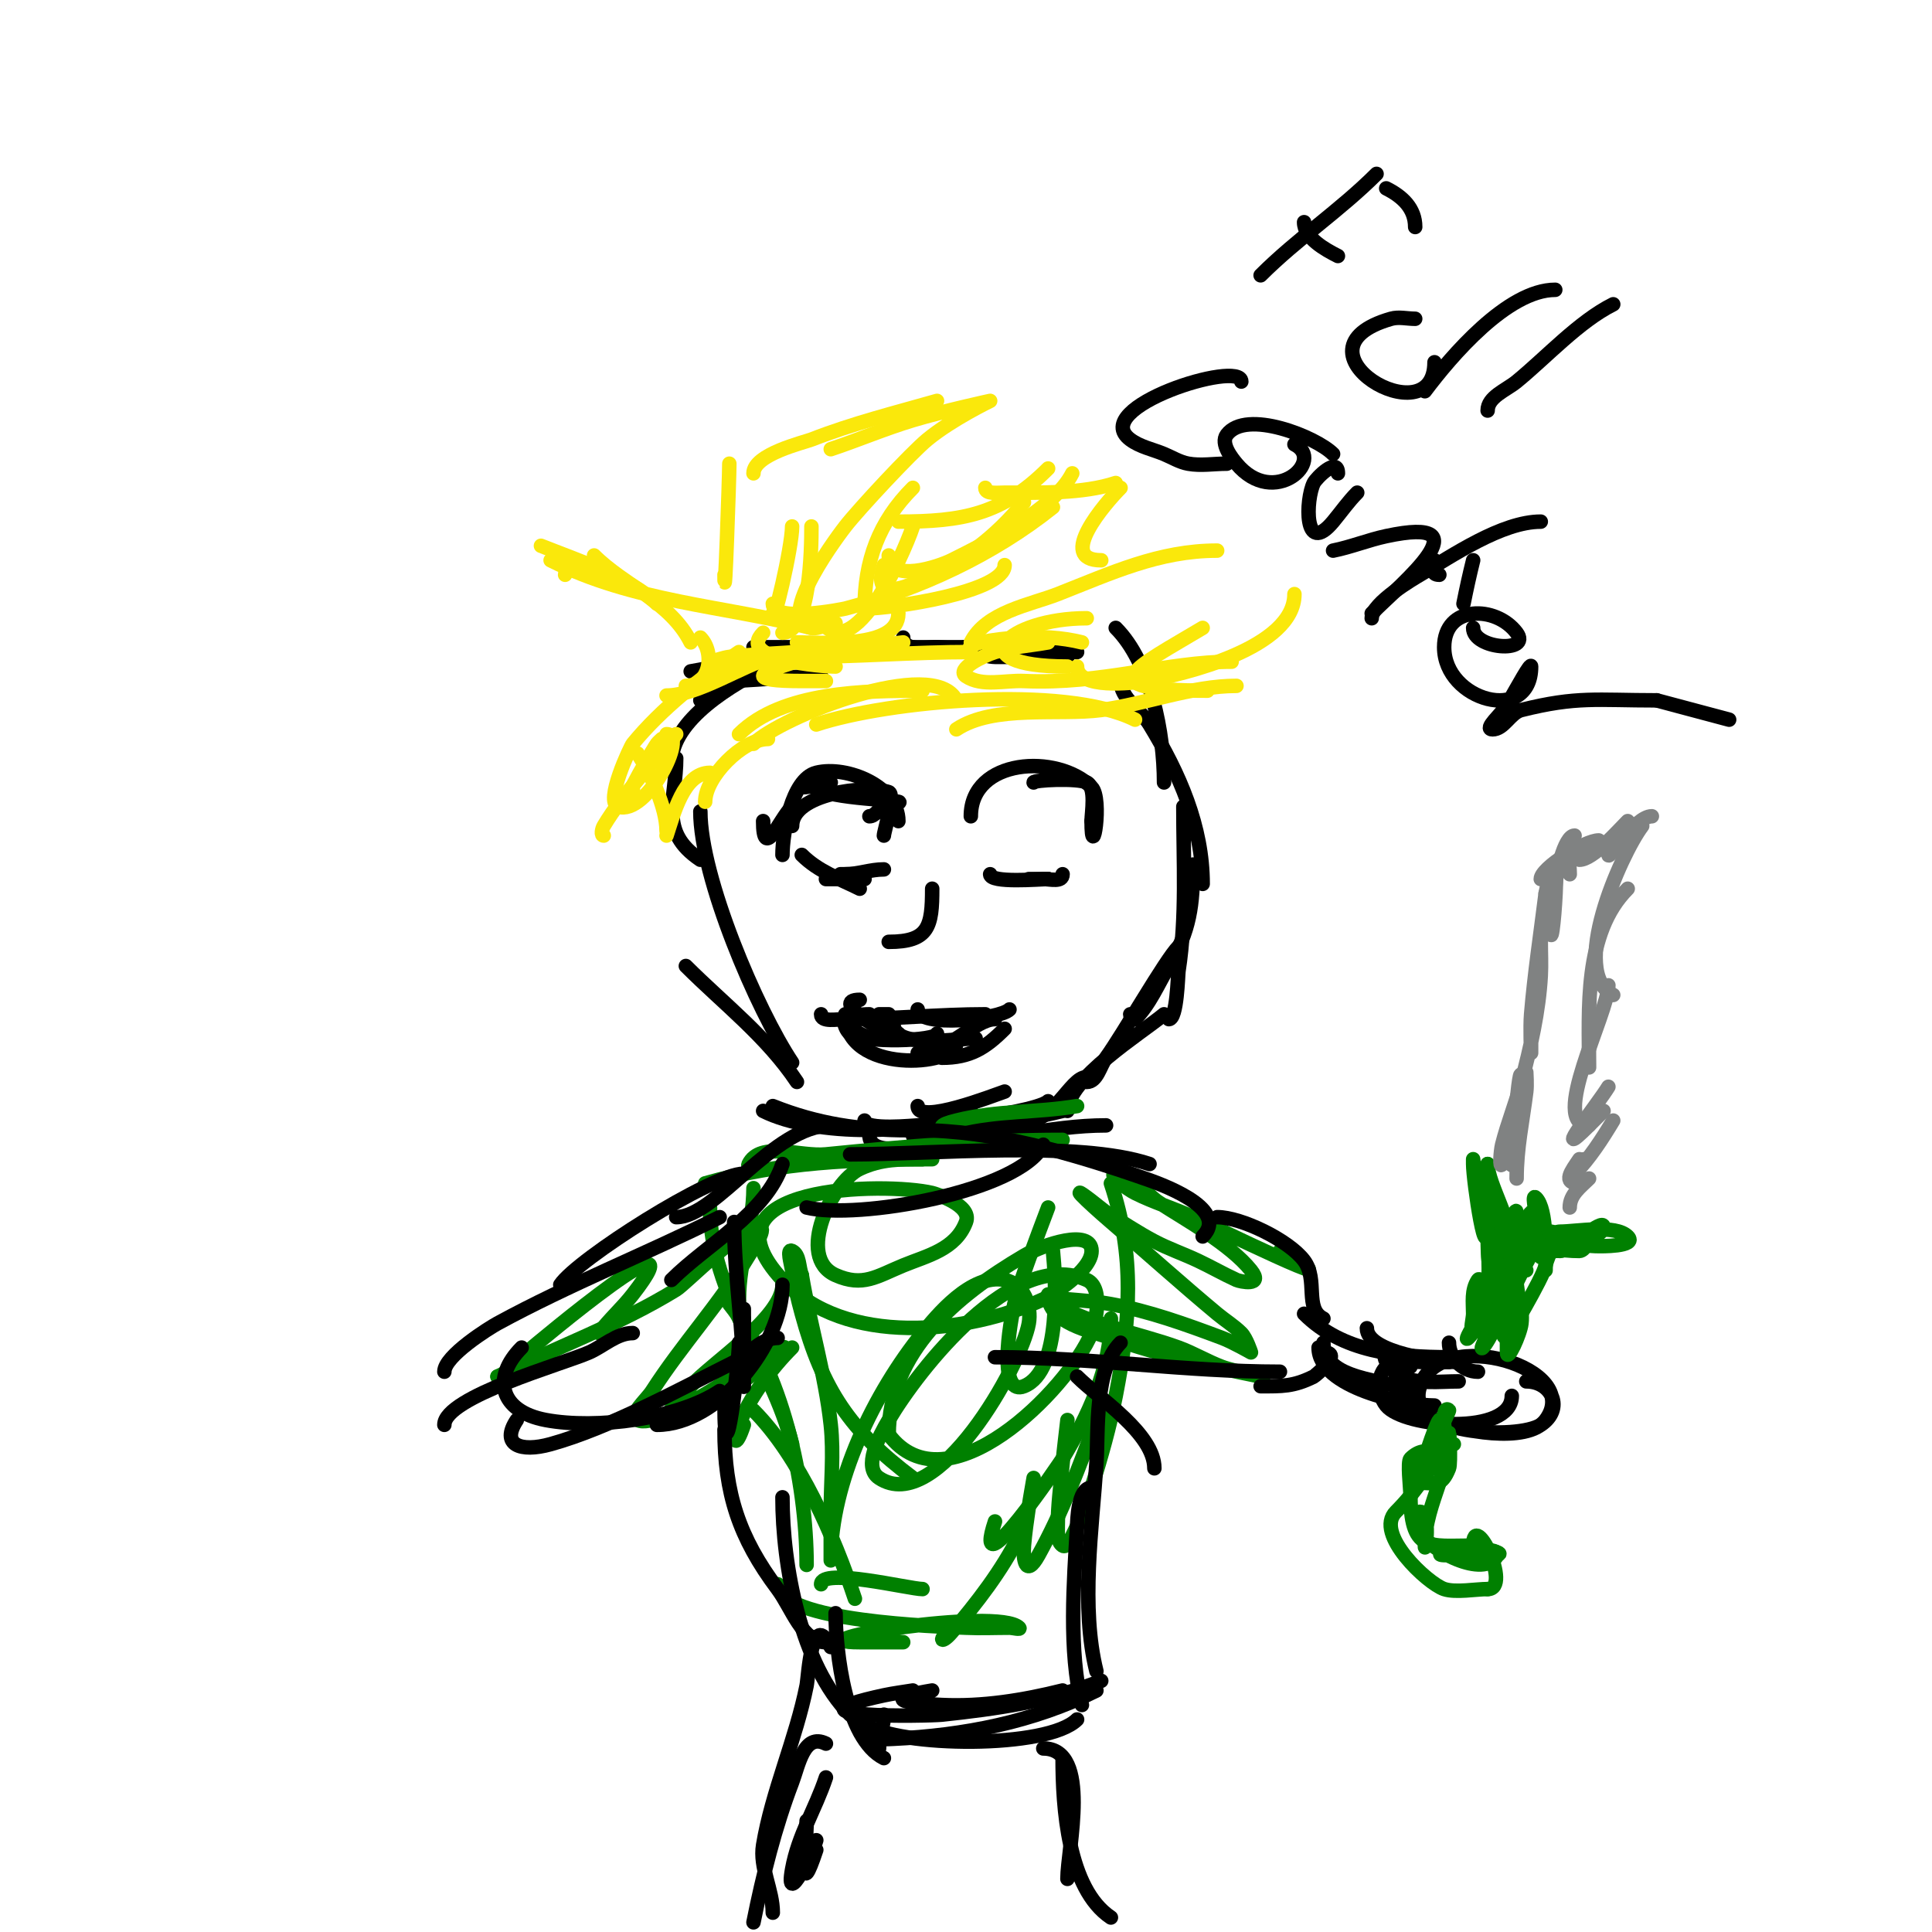 <svg viewBox='0 0 400 400' version='1.1' xmlns='http://www.w3.org/2000/svg' xmlns:xlink='http://www.w3.org/1999/xlink'><g fill='none' stroke='#000000' stroke-width='3' stroke-linecap='round' stroke-linejoin='round'><path d='M149,141c7.062,0 13.951,-1 21,-1'/><path d='M156,134c16,0 32,0 48,0'/><path d='M187,132c0,3.15 5.488,1.899 7,2c9.743,0.65 19.228,1 29,1'/><path d='M200,134c-2.108,0 3.892,2 6,2c5,0 10,0 15,0'/><path d='M176,133c-10.342,0 -22.571,4.262 -33,6'/><path d='M165,136c-6.979,0 -14.318,5.212 -20,9'/><path d='M159,138c-7.113,3.557 -20,10.921 -20,20'/><path d='M140,157c0,8.626 -3.791,15.139 5,21'/><path d='M145,168c0,13.695 11.714,41.072 19,52'/><path d='M142,200c7.836,7.836 16.77,14.656 23,24'/><path d='M160,229c9.227,3.691 18.107,5 28,5'/><path d='M158,230c10.733,5.367 32.728,5.136 43,0'/><path d='M190,229c0,3.975 15.856,-2.285 18,-3'/><path d='M205,231c0,0.146 10.511,-1.511 12,-3'/><path d='M179,232c0,2.094 10.504,1 11,1c10.464,0 19.84,-0.46 30,-3'/><path d='M180,235c0,4.714 9.291,2.214 14,2c11.709,-0.532 23.347,-4 35,-4'/><path d='M189,235c0,2.014 6.971,1.094 8,1c3.739,-0.34 23,-5.024 23,-8'/><path d='M210,233c8.387,0 11.399,-10 15,-10'/><path d='M221,230c0,-6.637 15.355,-16.129 20,-20'/><path d='M225,224c2.134,0 2.745,-3.274 4,-5c3.525,-4.847 12.337,-20.337 15,-23'/><path d='M234,210c0,0.471 0.667,1.333 1,1c3.073,-3.073 4.764,-7.273 7,-11c4.366,-7.277 5,-12.635 5,-21'/><path d='M242,211c1.714,0 1.864,-9.113 2,-10c1.725,-11.215 1,-22.674 1,-34'/><path d='M249,183c0,-11.879 -4.809,-22.869 -11,-33c-1.88,-3.077 -6,-5.394 -6,-9'/><path d='M241,162c0,-10.063 -2.718,-24.718 -10,-32'/><path d='M164,167c-2.646,2.646 -6,11.381 -6,3'/><path d='M166,163c2.357,0 3.479,-1 6,-1'/><path d='M168,162c0,3.148 14.927,3.385 18,4c1.034,0.207 -2.021,0.609 -3,1c-1.116,0.446 -1.798,2 -3,2'/><path d='M186,170c0,-7.122 -10.644,-11.589 -17,-10c-5.115,1.279 -7,12.551 -7,17'/><path d='M164,171c0,-6.678 15.241,-8.586 20,-7c1.424,0.475 -1,8.197 -1,9'/><path d='M201,169c0,-11.963 17.917,-13.083 25,-6c2.357,2.357 0,16.275 0,7'/><path d='M226,170c0,-1.711 0.97,-7.015 -1,-8c-1.919,-0.959 -11,-0.525 -11,0'/><path d='M166,177c3.468,3.468 7.765,4.882 12,7'/><path d='M171,182c2.667,0 5.333,0 8,0'/><path d='M174,181c1,0 2,0 3,0'/><path d='M175,181c2.783,0 5.17,-1 8,-1'/><path d='M205,181c0,1.913 10.272,1 12,1'/><path d='M213,182c1.333,0 2.667,0 4,0'/><path d='M216,182c1.496,0 4,0.725 4,-1'/><path d='M193,184c0,7.799 -0.676,11 -9,11'/><path d='M182,210c0.667,0 1.333,0 2,0'/><path d='M170,210c0,1.7 3.3,1 5,1c9.693,0 19.37,-1 29,-1'/><path d='M190,209c0,3.849 16.945,2.055 19,0'/><path d='M178,207c-6.29,0 4.505,7 8,7'/><path d='M180,210c-7.24,0 -3.312,5 2,5'/><path d='M176,210c-2.107,0 -1.122,3.158 0,4c2.692,2.019 18,1.557 18,0'/><path d='M185,212c0,5.291 12.908,3 17,3'/><path d='M195,219c5.878,0 9.04,-2.04 13,-6'/><path d='M175,210c0,12.567 23,10.712 23,6'/><path d='M190,218c6.291,0 11.887,-7 16,-7'/></g>
<g fill='none' stroke='#fae80b' stroke-width='3' stroke-linecap='round' stroke-linejoin='round'><path d='M159,153c-5.262,0 -13,7.86 -13,13'/><path d='M147,160c-5.513,0 -7.561,8.684 -9,13'/><path d='M138,172c0,-4.824 -3.364,-12.045 -6,-16'/><path d='M131,163c0,0.391 0.471,3 -1,3c-1.395,0 5.742,-11.678 6,-12c0.294,-0.368 0.667,-0.667 1,-1'/><path d='M140,152c-4.985,6.231 -10.883,12.138 -15,19c-0.343,0.572 -0.667,2 0,2'/><path d='M138,152c4.585,0 -4.154,16.949 -10,15c-2.906,-0.969 2.574,-12.48 3,-13c5.901,-7.212 14.266,-13.844 22,-19'/><path d='M138,144c6.407,0 15.407,-6.116 22,-8'/><path d='M136,125c-5.382,-5.382 -16.76,-9.104 -24,-12'/><path d='M127,119c0,-1.442 -10,-2.088 -10,0'/><path d='M123,115c6.251,6.251 15.808,9.616 20,18'/><path d='M142,142c5.076,0 6.05,-6.95 3,-10'/><path d='M114,116c17.326,8.663 35.522,9.381 54,14'/><path d='M158,131c-5.665,5.665 12.391,7 15,7'/><path d='M165,133c5.073,0 21,1.459 21,-6'/><path d='M169,127c6.683,13.366 17.936,-11.808 20,-18'/><path d='M162,131c5.82,0 6,-17.597 6,-22'/><path d='M160,127c0,3.364 4,-13.786 4,-18'/><path d='M150,119c0,8.528 1,-20.174 1,-23'/><path d='M156,98c0,-3.939 10.405,-6.38 12,-7c8.701,-3.384 17.066,-5.447 26,-8'/><path d='M172,93c5.701,-1.9 11.244,-4.273 17,-6c6.276,-1.883 16,-4 16,-4c0,0 -7.885,3.788 -13,8c-3.342,2.752 -14.22,14.425 -17,18c-0.331,0.426 -15.218,19.63 -7,21c1.677,0.279 3.3,-1 5,-1'/><path d='M189,101c-7.092,7.092 -10,15.159 -10,25'/><path d='M179,126c5.599,0 29,-3.388 29,-9'/><path d='M160,125c0,4.077 14.67,1.086 15,1c15.33,-3.999 30.635,-11.108 43,-21'/><path d='M183,117c-2.364,7.092 3.258,5.189 8,3c8.75,-4.039 14.863,-8.636 21,-16'/><path d='M184,115c0,5.89 10.44,2.28 13,1c7.169,-3.585 21.259,-10.518 25,-18'/><path d='M186,108c13.285,0 21.46,-1.46 31,-11'/><path d='M204,101c0,1.374 2.626,1 4,1c7.201,0 16.216,0.261 23,-2'/><path d='M232,101c-3.11,3.11 -13.409,15 -4,15'/><path d='M252,114c-12.091,0 -21.936,4.67 -33,9c-5.714,2.236 -14.843,3.686 -18,10'/><path d='M224,133c-4.216,-1.054 -8.661,-1.255 -13,-1c-2.683,0.158 -5.365,0.473 -8,1c-0.731,0.146 -2.745,1 -2,1'/><path d='M225,128c-16.5,0 -26.881,10 -4,10'/><path d='M217,133c-3.667,0.667 -7.443,0.888 -11,2c-2.485,0.777 -8.166,3.556 -6,5c3.34,2.226 7.99,0.818 12,1c16.075,0.731 29.586,-4 43,-4'/><path d='M223,138c0,4.775 11.604,3.399 14,3c8.164,-1.361 31,-6.863 31,-18'/><path d='M249,130c-13.565,8.139 -24.652,13 1,13'/><path d='M256,142c-9.338,0 -18.836,3.778 -28,5c-8.733,1.164 -22.287,-1.142 -30,4'/><path d='M235,149c-14.642,-7.321 -51.307,-3.898 -66,1'/><path d='M198,145c-4.609,-9.218 -36.392,3.392 -42,9'/><path d='M191,143c-11.714,0 -29.102,0.102 -38,9'/><path d='M187,133c-7.307,0.913 -14.655,1.475 -22,2c-4.667,0.333 -9.35,0.483 -14,1c-1.048,0.116 -4.054,1 -3,1c4.346,0 8.665,-0.69 13,-1c0.997,-0.071 2,0 3,0'/><path d='M183,132c-5.586,2.234 -40.346,9 -17,9c1.667,0 3.333,0 5,0'/><path d='M201,135c-12.035,0 -23.98,1 -36,1'/></g>
<g fill='none' stroke='#008000' stroke-width='3' stroke-linecap='round' stroke-linejoin='round'><path d='M223,229c-8.526,1.421 -16.507,0.877 -25,3c-3.684,0.921 -4.041,1.479 -1,3'/><path d='M220,236c-16.589,0 -32.504,1.35 -49,3c-5.348,0.535 -13.596,-2.807 -16,2c-0.575,1.149 2.539,1 3,1'/><path d='M193,240c-16.061,0 -31.419,0.548 -47,5'/><path d='M156,246c0,7.83 -3,14.871 -3,23c0,1.374 -0.374,4 1,4'/><path d='M147,250c0,17.929 12.868,32.473 17,49'/><path d='M151,270c10.923,13.653 16,36.663 16,54'/><path d='M156,292c9.556,9.556 16.758,26.274 21,39'/><path d='M170,328c0,-3.534 18.345,1 21,1'/><path d='M161,328c0,7.82 33.556,8.753 39,9c2.997,0.136 6,0 9,0c0.667,0 2.471,0.471 2,0c-4.349,-4.349 -48.527,3 -33,3c3,0 6,0 9,0'/><path d='M198,337c-3.961,1.98 -3.5,3.916 -1,1c5.228,-6.099 10.405,-12.811 14,-20'/><path d='M206,315c-5.168,15.503 13.73,-12.55 14,-13c5.171,-8.618 10,-18.63 10,-29'/><path d='M214,306c-0.333,2 -0.713,3.993 -1,6c-0.38,2.66 -0.777,5.322 -1,8c-0.216,2.593 0.265,6.923 3,2c4.877,-8.779 8.578,-18.589 12,-28'/><path d='M221,294c-0.333,3 -0.727,5.994 -1,9c-0.393,4.328 -1,8.654 -1,13c0,1.374 -0.144,3.238 1,4c0.784,0.523 1.578,-1.157 2,-2c1.606,-3.211 2.936,-6.571 4,-10c1.941,-6.255 3.75,-12.571 5,-19c3.051,-15.693 4.003,-28.992 -1,-44'/><path d='M217,250c-1.741,4.643 -6.155,16.113 -7,20c-1.646,7.573 -2.702,18.881 2,17c7.883,-3.153 6.557,-22.431 6,-28'/><path d='M191,240c-4.447,0 -8.497,-0.119 -13,2c-5.677,2.671 -13.341,18.293 -5,22c5.649,2.511 8.541,0.248 14,-2c4.944,-2.036 10.854,-3.277 13,-9c1.328,-3.541 -6.495,-5.881 -7,-6c-9.611,-2.261 -49.436,-1.854 -31,18c12.938,13.933 38.296,11.198 54,4c1.387,-0.636 10,-5.818 10,-10c0,-4.679 -9.967,-1.372 -14,1c-13.992,8.231 -28,19.961 -28,37'/><path d='M184,297c11.965,15.953 37.017,-9.165 42,-21c0.519,-1.233 2.772,-9.323 -1,-11c-15.132,-6.726 -34.82,18.541 -41,29c-2.063,3.491 -5.374,9.751 -2,12c11.973,7.982 29.495,-23.474 31,-32c0.618,-3.504 -0.933,-8.187 -5,-9c-6.942,-1.388 -14.144,7.464 -17,11c-9.976,12.352 -19,30.795 -19,47c0,0.333 0,-0.667 0,-1c0,-3 0,-6 0,-9c0,-6 0.645,-12.035 0,-18c-1.131,-10.464 -4.27,-20.618 -6,-31'/><path d='M166,264c-0.667,-1.667 -0.394,-4.197 -2,-5c-1.193,-0.596 -0.203,2.682 0,4c0.467,3.037 1.191,6.035 2,9c4.287,15.718 10.043,24.283 23,34'/><path d='M164,279c-4.213,4.213 -8.901,10.401 -11,16c-1.419,3.784 -0.641,4.923 1,0'/><path d='M162,266c0,6.717 -14.636,16.2 -19,21c-1.808,1.989 -6.687,7 -4,7c5.659,0 14.436,-8.095 19,-11c1.591,-1.012 5.751,-4.7 4,-4c-5.184,2.074 -25.295,17.353 -30,15c-2,-1 1.791,-4.119 3,-6c6.21,-9.66 14.096,-18.161 20,-28c1.085,-1.808 4.108,-6 2,-6c-3.52,0 -15.063,11.808 -17,13c-11.844,7.289 -24.655,11.828 -37,18'/><path d='M103,285c2.603,0 4.013,-3.318 6,-5c2.949,-2.495 36.398,-30.511 22,-12c-2.175,2.797 -4.874,5.165 -7,8'/><path d='M217,268c0,6.002 8.986,7.604 13,9c10.189,3.544 20.468,5.894 31,8c2.695,0.539 -5.426,-1.035 -8,-2c-3.074,-1.153 -5.915,-2.878 -9,-4c-8.694,-3.162 -19.1,-4.733 -27,-10c-1.109,-0.74 2.671,-0.111 4,0c3.008,0.251 6.03,0.46 9,1c7.885,1.434 15.496,4.186 23,7c2.094,0.785 6,3 6,3c0,0 -0.946,-2.946 -2,-4c-1.509,-1.509 -3.36,-2.634 -5,-4c-7.444,-6.203 -14.644,-12.695 -22,-19c-4.742,-4.065 -11.264,-10.211 -1,-2'/><path d='M229,251c3.333,2 6.56,4.189 10,6c2.905,1.529 6.03,2.602 9,4c2.698,1.269 5.286,2.766 8,4c0.695,0.316 5.762,1.453 3,-2c-4.294,-5.368 -13.499,-10.441 -19,-14c-3.027,-1.959 -5.394,-6 -9,-6c-1.886,0 2.313,3.157 4,4c3.876,1.938 8.061,3.195 12,5c1.836,0.842 37.884,18.362 18,7'/></g>
<g fill='none' stroke='#000000' stroke-width='3' stroke-linecap='round' stroke-linejoin='round'><path d='M162,241c-3.418,10.254 -15.569,16.569 -23,24'/><path d='M154,243c-6.61,0 -34.494,17.741 -38,23'/><path d='M149,252c-15.12,7.56 -31.17,13.911 -46,22c-1.628,0.888 -11,6.707 -11,10'/><path d='M131,276c-3.283,0 -6,2.667 -9,4c-5.224,2.322 -30,9.224 -30,15'/><path d='M108,279c-6.17,6.17 -4.62,13.196 5,15c10.379,1.946 27.315,-0.21 36,-6'/><path d='M107,294c-3.407,5.11 0.701,6.75 7,5c12.257,-3.405 26.66,-11.33 38,-17c3.07,-1.535 5.568,-5 9,-5'/><path d='M136,295c12.625,0 26,-16.554 26,-29'/><path d='M150,291c0,16.932 3,-8.836 3,-13'/><path d='M154,271c0,1.667 0,3.333 0,5c0,2.333 0,4.667 0,7c0,1.333 0,5.333 0,4c0,-11.386 -2,-22.538 -2,-34'/><path d='M140,252c8.305,0 20.053,-19 32,-19'/><path d='M167,250c10.347,2.587 44.108,-3.216 49,-13'/><path d='M176,239c17.073,0 47.217,-2.928 62,2'/><path d='M190,234c15.797,0 32.157,4.837 47,10c2.227,0.775 17.938,6.062 12,12'/><path d='M252,252c4.988,0 14.831,4.775 18,9c2.97,3.96 -0.034,9.983 4,12'/><path d='M206,281c19.647,0 39.374,3 59,3'/><path d='M261,287c4.401,0 6.793,0.104 11,-2c0.194,-0.097 6.326,-5 2,-5'/><path d='M223,285c4.598,4.598 16,11.822 16,19'/><path d='M232,278c-5.51,5.51 -4.554,18.313 -5,25c-0.891,13.367 -3.301,29.798 0,43'/><path d='M226,308c-2.879,0 -2.936,6.909 -3,8c-0.676,11.491 -1.797,25.813 1,37'/><path d='M150,296c0,13.099 2.967,22.29 11,33c2.973,3.964 5.045,11 10,11'/><path d='M162,310c0,14.092 3.74,34.74 14,45'/><path d='M173,334c0,7.854 2.033,26.017 10,30'/><path d='M179,357c7.154,4.769 37.885,5.115 44,-1'/><path d='M178,358c0,2.427 4.576,2.115 7,2c14.54,-0.692 28.891,-3.445 42,-10'/><path d='M189,350c-2,0.333 -4.017,0.575 -6,1c-23.219,4.975 9.444,4.274 12,4c11.3,-1.211 22.41,-2.764 33,-7'/><path d='M193,350c-7.661,1.277 -9.337,2.46 2,3c8.384,0.399 16.857,-0.964 25,-3'/><path d='M182,362c0,-2.835 1,-4.476 1,-7'/><path d='M167,377c0,6.246 -1.756,17.268 2,6'/><path d='M171,368c-2.23,6.689 -5.706,11.885 -7,19c-1.558,8.568 4.449,-3.797 5,-6'/><path d='M172,341c-4.008,-8.016 -4.608,6.04 -5,8c-2.216,11.08 -7.153,21.921 -9,33c-0.775,4.65 2,9.286 2,14'/><path d='M171,361c-4.57,-2.285 -5.668,4.505 -7,8c-3.57,9.371 -6.033,19.167 -8,29'/><path d='M216,362c10.055,0 5,20.824 5,27'/><path d='M220,364c0,10.088 1.044,27.029 10,33'/><path d='M274,278c0,7.965 12.801,7.4 18,10'/><path d='M273,279c0,8.284 17.923,12 24,12'/><path d='M270,272c7.928,7.928 19.295,9 30,9'/><path d='M283,275c0,5.077 14.841,7 19,7'/><path d='M300,278c0,3.014 2.751,6 6,6'/><path d='M288,280c-3.43,0 0.752,4.465 2,5c3.799,1.628 8.003,1 12,1'/><path d='M300,282c-1.667,0 -3.333,0 -5,0c-2,0 -4.048,-0.434 -6,0c-4.11,0.913 -4.183,6.271 -2,9c3.677,4.596 26,6.331 26,-2'/><path d='M292,283c-7.877,2.626 1.089,9.195 5,11c4.886,2.255 19.262,4.983 23,0c8.124,-10.831 -21.782,-19.653 -26,-7c-3.419,10.256 20.352,11.098 25,8c4.936,-3.291 2.309,-9 -3,-9'/></g>
<g fill='none' stroke='#008000' stroke-width='3' stroke-linecap='round' stroke-linejoin='round'><path d='M316,263c-6.548,0 -8.246,10.246 -12,14c-1.054,1.054 1.134,-2.787 2,-4c0.366,-0.512 4.495,-5.822 5,-7c0.047,-0.11 1,-8 1,-8c0,0 -4.36,13.4 -5,15c-0.371,0.928 0,3 0,3c0,0 0.979,-5.448 2,-8c0.783,-1.957 1.445,-3.966 2,-6c0.447,-1.64 0.667,-3.333 1,-5'/><path d='M312,257c0.586,-1.464 1.723,-7.663 2,-6c1.384,8.306 -0.231,13.041 -2,21c-0.362,1.627 -1.667,5 0,5c0.039,0 7.488,-12.439 8,-15c0.462,-2.311 3.357,-7 1,-7c-3.311,0 -11.218,21.218 -14,24c-0.745,0.745 0.71,-1.986 1,-3c0.378,-1.321 0.385,-2.771 1,-4c0.859,-1.718 5,-4.859 5,-7'/><path d='M314,265c0,3.246 1.377,5.604 1,9c-0.247,2.222 -3,8.236 -3,6c0,-1 0,-2 0,-3c0,-1.333 0,-2.667 0,-4'/><path d='M301,299c-2.357,0 -2.667,-8.667 -1,-7c0.111,0.111 -6,13 -6,13c0,0 3.131,-10.131 4,-11c0.943,-0.943 0.422,2.735 0,4c-1.126,3.378 -4,5.051 -4,9'/><path d='M294,307c3.255,0 4.449,0.877 6,-3c0.44,-1.099 0,-9.04 0,-7'/><path d='M300,297c-3.419,6.839 -6.953,11.953 -11,16c-4.542,4.542 6.572,14.857 10,16c2.339,0.78 6.612,0 9,0'/><path d='M308,329c5.205,0 -3,-16.758 -3,-9'/><path d='M305,320c-9.25,0 -13,1.496 -13,-11c0,-0.926 -0.639,-6.361 0,-7c3.594,-3.594 7.76,-0.28 6,5'/><path d='M298,307c-1.45,4.349 -3,8.365 -3,13c0,2.357 1.357,-7 -1,-7c-1.333,0 -0.495,2.762 0,4c1.521,3.802 13.446,10.108 16,5c1.308,-2.617 -17.607,0 -10,0'/><path d='M300,322c1.333,0 2.667,0 4,0c1.333,0 2.667,0 4,0c8.487,0 -8,-3.08 -8,0'/><path d='M320,263c0,-3.12 0.4,-12.6 -2,-15c-0.943,-0.943 0,2.667 0,4c0,2.274 -0.209,5.209 -2,7c-0.707,0.707 0,-2 0,-3c0,-1.804 -0.447,-3.553 1,-5c0.179,-0.179 2,11.067 2,9'/><path d='M319,260c0,-1.892 -10,-7 -10,-7c0,0 11.451,6 14,6c1.944,0 -3.262,-2.131 -5,-3c-1.893,-0.947 -6.674,-3.775 -9,-3c-0.894,0.298 1.216,1.477 2,2c1.24,0.827 2.586,1.529 4,2c3.559,1.186 8.242,2 12,2c0.471,0 1.333,-0.667 1,-1'/><path d='M328,258c-11.249,-5.625 -5.424,0 3,0c0.042,0 8.17,0.17 6,-2c-2.562,-2.562 -10.635,-1 -14,-1c-1.202,0 -4.14,1.62 -3,2c3.361,1.12 6.328,-0.397 9,-2c0.904,-0.542 3,-2.054 3,-1c0,1.978 -5.661,3.554 -7,4c-1,0.333 -2,0.667 -3,1'/><path d='M322,259c-3.623,0 -2.887,-2.444 -6,-4c-1.717,-0.859 -5.283,-0.141 -7,-1c-0.32,-0.16 0,-5.414 0,-6c0,-1 0,2 0,3c0,0.661 2.173,7.653 3,6c1.61,-3.221 -4,-11.816 -4,-16'/><path d='M308,241c0,1.667 0,3.333 0,5c0,2 0,4 0,6c0,12.89 -3,-7.544 -3,-11c0,-0.333 0,-1 0,-1c0,0 0.489,4.699 1,7c1.359,6.118 5,15.051 5,21c0,1.202 -1.554,-1.884 -2,-3c-0.989,-2.473 -1,-7.242 -1,-10'/><path d='M308,255c0,5.57 1.46,15.54 -3,20c-0.707,0.707 0,-2 0,-3c0,-2.357 -0.422,-4.868 1,-7c0.602,-0.903 1.332,2.668 0,4'/></g>
<g fill='none' stroke='#808282' stroke-width='3' stroke-linecap='round' stroke-linejoin='round'><path d='M314,244c0,-6.307 1.223,-11.784 2,-18c0.165,-1.323 0,-4 0,-4c0,0 -1.807,14.227 -2,15c-0.333,1.333 -1,5.374 -1,4c0,-3.101 2,-25.979 2,-16'/><path d='M315,225c-0.498,5.475 -1.541,11.083 -4,16c-0.596,1.193 -0.323,-2.706 0,-4c1.1,-4.398 2.846,-8.615 4,-13c1.897,-7.208 3.587,-14.558 4,-22c0.129,-2.33 0,-4.667 0,-7c0,-0.667 0,-2.667 0,-2c0,6.489 -2,12.422 -2,19c0,2 0,6 0,6c0,0 -0.221,-5.343 0,-8c0.693,-8.321 1.963,-16.706 3,-25'/><path d='M320,185c4.183,-20.915 1,18.773 1,6'/><path d='M322,182c0,0.333 0,0.667 0,1'/><path d='M322,184c0,-2.694 1.862,-11 4,-11'/><path d='M325,181c0,-2.76 -0.89,-4 2,-4'/><path d='M319,182c0,-2.297 9.12,-8 12,-8'/><path d='M327,178c2.766,0 7.916,-5.916 10,-8'/><path d='M333,177c0,1.222 5.438,-8 9,-8'/><path d='M340,171c-4.548,6.063 -15.224,30.388 -6,35'/><path d='M337,184c-9.183,9.183 -8,25.01 -8,37'/><path d='M333,204c0,5.727 -12.46,29 -4,29'/><path d='M333,225c-1.959,3.266 -12.55,16.55 -4,8c1,-1 2,-2 3,-3'/><path d='M334,232c-2.215,3.692 -4.934,7.934 -8,11c-0.85,0.85 0.798,-3 2,-3'/><path d='M327,240c-1.609,2.414 -3.724,5 0,5'/><path d='M329,244c-1.744,1.744 -4,3.309 -4,6'/></g>
<g fill='none' stroke='#000000' stroke-width='3' stroke-linecap='round' stroke-linejoin='round'><path d='M285,36c-7.564,7.564 -16.398,13.398 -24,21'/><path d='M287,39c3.323,1.661 6,4.109 6,8'/><path d='M270,46c0,3.245 4.379,5.689 7,7'/><path d='M293,66c-1.667,0 -3.397,-0.458 -5,0c-22.32,6.377 9,24.877 9,9'/><path d='M322,60c-9.886,0 -21.608,13.811 -27,21'/><path d='M334,63c-7.118,3.559 -13.818,10.942 -20,16c-2.189,1.791 -6,3.172 -6,6'/><path d='M257,79c0,-4.588 -31.813,5.39 -23,12c2.031,1.523 4.657,2.024 7,3c1.657,0.69 3.234,1.679 5,2c2.624,0.477 5.333,0 8,0'/><path d='M276,94c-3.566,-3.566 -18.003,-9.33 -22,-4c-1.407,1.876 1.136,4.963 2,6c7.81,9.372 18.508,-0.746 12,-4'/><path d='M277,98c0,-3.557 -4.491,0.983 -5,2c-1.669,3.337 -2.113,15.336 4,8c1.667,-2 3.159,-4.159 5,-6'/><path d='M276,114c3.727,-0.745 7.284,-2.204 11,-3c20.722,-4.44 3.389,9.611 -3,16'/><path d='M319,108c-8.09,0 -18.378,7.104 -25,11c-1.065,0.626 -10,5.823 -10,9'/><path d='M305,116c-0.745,2.981 -1.397,5.987 -2,9'/><path d='M297,116c0,1.467 -0.911,3 1,3'/><path d='M305,130c0,4.448 12.184,5.245 9,1c-4.282,-5.709 -15,-5.759 -15,3c0,11.101 18,16.08 18,4c0,-0.995 -2.753,4.069 -5,8c-0.964,1.688 -4.944,5 -3,5c2.404,0 3.668,-3.417 6,-4c11.507,-2.877 15.512,-2 28,-2'/><path d='M343,145l15,4'/></g>
</svg>